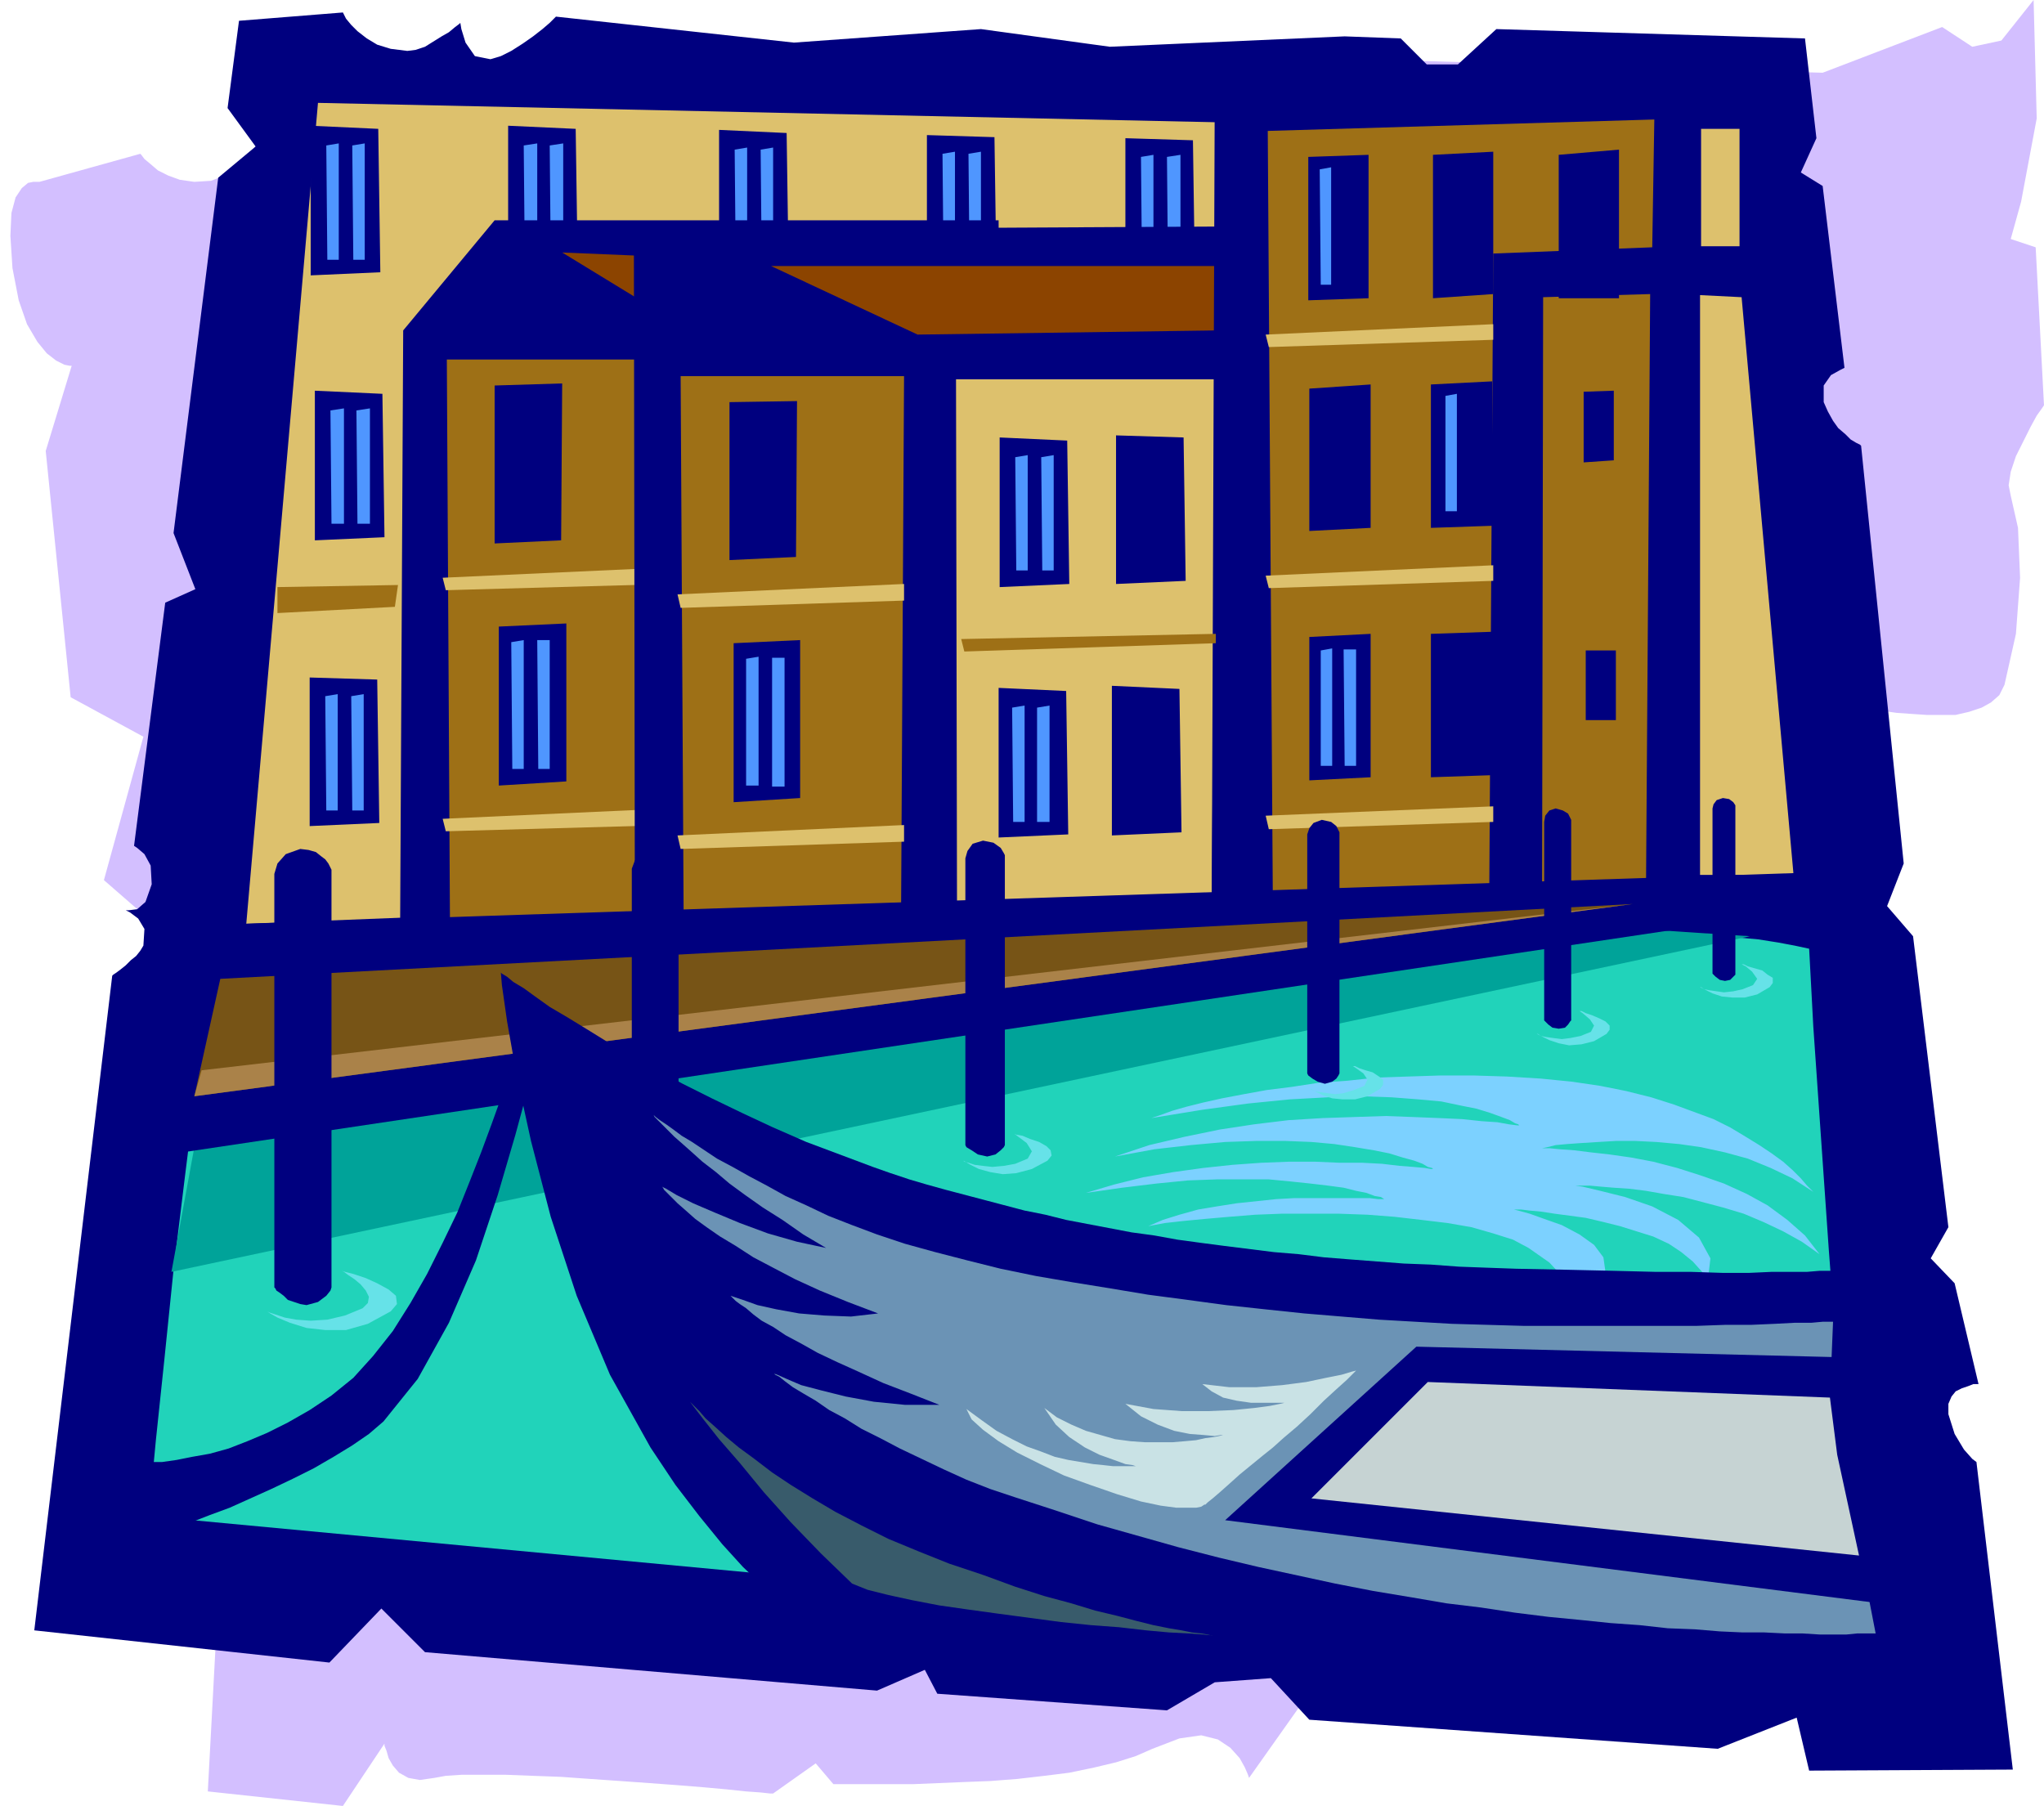 <svg xmlns="http://www.w3.org/2000/svg" width="1.967in" height="1.738in" fill-rule="evenodd" stroke-linecap="round" preserveAspectRatio="none" viewBox="0 0 1967 1738"><style>.pen1{stroke:none}.brush3{fill:#00007f}.brush4{fill:#ddc16d}.brush5{fill:#9e7016}.brush6{fill:#4f96ff}.brush7{fill:#8c4400}</style><path d="m234 1088 3-3 8-9 8-11 4-11-2-16-7-9-9-4-4-1h10l12-1 15-1 18-1 20-1 21-2 22-2 22-3 21-2 20-4 18-3 15-4 11-5 8-5 2-5-3-5-8-4-12-4-15-3-18-2-20-2-22-2-22-1-22-1h-97L100 847l38-138-70-38-24-237 25-82h-2l-5-1-8-4-9-7-9-11-10-17-8-23-6-31-2-31 1-22 4-15 6-9 6-5 5-1h6l97-27 1 1 3 4 6 5 7 6 10 5 11 4 14 2 16-1 8-3 8-4 7-6 7-7 6-6 5-5 3-4 1-1 1 2 1 4 3 6 4 6 4 6 6 4 8 2 8-1 9-5 10-7 9-9 8-9 7-9 6-7 4-5 1-2 230-18 174-46 127-6 886 26 115-44 29 19 28-6 31-39 3 114-15 80-10 36 24 8 8 152-2 3-5 7-6 11-7 14-7 14-5 15-2 13 2 10 7 31 2 48-4 54-11 49-5 10-8 7-9 5-12 4-13 3h-28l-15-1-14-1-14-2-13-3-11-2-9-2-8-2-4-2h-2l-8 44 29 24 8 298-10 33 27 20-24 95h1l2 1 4 1 5 2 5 4 5 5 4 8 4 9 1 19-7 13-9 9-4 3-12 293-157 32-22-49-68 44-183 9-44-33-109 154-1-3-3-7-5-9-9-10-12-8-16-4-21 3-26 10-16 7-19 6-21 5-24 5-24 3-26 3-26 2-26 1-24 1-24 1h-77l-17-20-41 29h-3l-9-1-14-1-19-2-22-2-25-2-27-2-28-2-29-2-28-2-27-1-26-1h-43l-15 1-11 2-14 2-11-2-9-5-6-7-4-7-2-7-2-5v-2l-40 60-130-14 34-636z" class="pen1" style="fill:#d3bfff"/><path d="m108 939 1-1 3-2 4-3 5-4 5-5 5-4 4-5 3-5 1-16-6-10-8-6-4-2h3l8-1 8-7 6-17-1-18-6-11-7-6-3-2 30-234 29-13-21-54 43-342 36-30-27-37 11-84 100-8 1 2 2 4 5 6 6 6 9 7 10 6 13 4 16 2 8-1 9-3 8-5 8-5 7-4 6-5 4-3 1-1 1 6 4 13 9 13 15 3 10-3 10-5 11-7 10-7 9-7 7-6 4-4 2-2 229 25 180-13 124 17 226-10 54 2 25 25h30l37-34 297 9 11 96-15 33 21 13 21 175-4 2-9 5-7 10v16l4 9 5 9 5 7 7 6 5 5 5 3 4 2 1 1 41 402-16 41 25 29 34 280-17 30 23 24 23 97h-5l-5 2-6 2-6 3-4 5-3 7v10l6 19 9 15 8 9 4 3 35 296-196 1-12-51-76 30-393-28-37-40-54 4-46 27-221-16-12-23-46 20-435-37-42-42-50 52-284-31 75-630z" class="pen1 brush3"/><path d="m306 99 880 19 19 733-968 38 69-790z" class="pen1 brush4"/><path d="m267 565 116-2-3 21-113 6v-25z" class="pen1 brush5"/><path d="m1150 274-2-139-65-2v143l67-2z" class="pen1 brush3"/><path d="m1098 151 12-2v112h-11l-1-110zm25 0 13-2v112h-12l-1-110z" class="pen1 brush6"/><path d="m959 270-2-138-65-2v143l67-3z" class="pen1 brush3"/><path d="m907 148 12-2v112h-11l-1-110zm25 0 12-2v112h-11l-1-110z" class="pen1 brush6"/><path d="m759 266-2-138-65-3v144l67-3z" class="pen1 brush3"/><path d="m707 144 12-2v111h-11l-1-109zm25 0 12-2v111h-11l-1-109z" class="pen1 brush6"/><path d="m556 262-2-138-65-3v144l67-3z" class="pen1 brush3"/><path d="m504 140 13-2v111h-12l-1-109zm25 0 13-2v111h-12l-1-109z" class="pen1 brush6"/><path d="m366 262-2-138-65-3v144l67-3z" class="pen1 brush3"/><path d="m314 140 12-2v112h-11l-1-110zm25 0 12-2v112h-11l-1-110z" class="pen1 brush6"/><path d="m370 517-2-138-65-3v144l67-3z" class="pen1 brush3"/><path d="m318 395 13-2v111h-12l-1-109zm25 0 13-2v111h-12l-1-109z" class="pen1 brush6"/><path d="m365 792-2-138-65-2v143l67-3z" class="pen1 brush3"/><path d="m313 670 12-2v112h-11l-1-110zm25 0 12-2v112h-11l-1-110z" class="pen1 brush6"/><path d="m476 212-88 106-3 585 578-17-2-674H476z" class="pen1 brush3"/><path d="m430 346 3 540h209l3-540H430z" class="pen1 brush5"/><path d="m540 520 1-151-65 2v152l64-3zm5 232V600l-65 3v153l65-4z" class="pen1 brush3"/><path d="m426 556 219-10v16l-216 6-3-12zm0 232 219-10v16l-216 6-3-12z" class="pen1 brush4"/><path d="m492 618 12-2v124h-11l-1-122zm25-2h12v124h-11l-1-124z" class="pen1 brush6"/><path d="m613 246-72-3 72 44v-41z" class="pen1 brush7"/><path d="m610 221 1 699 577-18-12-684-566 3z" class="pen1 brush3"/><path d="m655 362 3 540h209l3-540H655z" class="pen1 brush5"/><path d="M1170 365H920l1 531 245-16 4-515z" class="pen1 brush4"/><path d="m766 536 1-150-65 1v152l64-3zm375 23-2-138-65-2v143l67-3zm-112 3-2-138-65-3v144l67-3zm108 239-2-138-65-3v144l67-3zm-109 2-2-138-65-3v144l67-3zm-258-35V616l-64 3v153l64-4z" class="pen1 brush3"/><path d="m652 572 218-10v16l-215 7-3-13zm0 232 218-10v16l-215 7-3-13z" class="pen1 brush4"/><path d="m718 634 12-2v124h-12V634zm256 47 12-2v112h-11l-1-110zm24 0 12-2v112h-12V681zm-21-241 12-2v111h-11l-1-109zm25 0 12-2v111h-11l-1-109zM743 633h12v124h-12V633z" class="pen1 brush6"/><path d="m742 256 141 66 287-4 13-62H742z" class="pen1 brush7"/><path d="M1793 1614 143 1459l2-20 5-53 8-76 9-88 11-90 10-80 10-61 8-30 9-6 21-4 29-5 38-4 44-3 49-3 52-3 54-2 55-2 54-1 51-1 47-1 42-1h134l24-1 25-1 27-1 29-1 30-1 32-2 33-2 34-1 34-2 35-2 36-2 36-1 36-2 35-2 36-1 35-1 35-1 33-1 33-1h91l28 1 25 1 23 1 22 2 19 3 16 3 14 3 4 75 7 101 8 115 9 118 9 112 8 93 5 63 2 24z" class="pen1" style="fill:#21d3ba"/><path d="m1501 1269 1-1 3-4 4-6 1-8-1-10-6-12-12-13-20-14-15-8-19-6-21-6-23-4-25-3-26-3-26-2-28-1h-54l-26 1-25 2-23 2-21 2-18 2-16 3 14-6 16-5 18-5 18-3 19-3 19-2 19-2 18-1h72l8 1h7-1l-3-2-6-1-8-3-10-2-12-3-15-2-17-2-19-2-21-2h-50l-28 1-30 3-33 4-35 5 27-8 28-7 29-5 29-4 28-3 28-2 26-1h26l23 1h22l19 1 17 2 13 1 11 1 6 1h2l-1-1-4-1-5-3-8-3-11-3-13-4-15-3-18-3-20-3-22-2-25-1h-28l-30 1-33 3-35 4-38 7 33-11 34-8 34-7 33-5 33-4 33-2 30-1 30-1 27 1 25 1 22 1 19 2 15 1 11 2 8 1h2l-1-1-3-1-5-3-8-3-11-4-13-4-15-3-19-4-22-2-26-2-29-1-32 1-37 2-40 4-44 6-49 8 9-3 11-4 14-4 16-4 18-4 21-4 22-4 24-3 26-4 28-2 28-3 30-1 31-1h32l32 1 33 2 30 3 27 4 25 5 24 6 22 7 19 7 19 7 16 8 15 9 13 8 12 8 11 8 9 8 8 8 6 7 6 6-20-13-21-10-22-9-22-6-23-5-21-3-22-2-20-1h-19l-17 1-16 1-14 1-11 1-8 2-5 1h-2 9l10 1 14 1 16 2 18 2 21 3 21 4 23 6 22 7 23 8 22 10 20 11 19 14 17 15 14 18-17-12-18-10-19-9-19-8-20-6-19-5-19-5-19-3-17-3-16-2-15-1-12-1-11-1h-14l7 1 17 4 24 6 26 9 25 13 20 17 11 20-3 25-5-12-9-10-11-9-12-8-15-7-16-5-16-5-16-4-17-4-15-2-15-2-13-2-11-1-8-1h-7l4 1 11 3 14 5 17 6 17 9 14 10 9 12 2 14-3 7-5 7-7 8-8 7-8 6-7 5-4 4-2 1z" class="pen1" style="fill:#7cd1ff"/><path d="m1169 86-3 814 589-16-54-782-532-16z" class="pen1 brush3"/><path d="m1220 126 5 758h208l4-640 153-6 2-123-372 11z" class="pen1 brush5"/><path d="m1485 286 103-3-4 571h-100l1-568z" class="pen1 brush5"/><path d="M1637 124v113h37V124h-37zm39 162-40-2v558h90l-50-556z" class="pen1 brush4"/><path d="M1319 508V370l-59 4v137l59-3zm117-2V367l-59 3v138l59-2zm-117 242V610l-59 3v138l59-3zm117-2V608l-59 2v138l59-2zm-119-459V149l-58 2v138l58-2zm120-4V146l-58 3v138l58-4zm121 4V144l-58 5v138h58zm-5 156v-67l-29 1v68l29-2zm2 250v-67h-29v67h29z" class="pen1 brush3"/><path d="m1218 322 219-10v15l-216 7-3-12zm0 232 219-10v15l-216 7-3-12z" class="pen1 brush4"/><path d="m925 615 245-5v9l-242 8-3-12z" class="pen1 brush5"/><path d="m1218 785 219-9v15l-216 7-3-13z" class="pen1 brush4"/><path d="m1270 163 11-2v113h-10l-1-111zm121 218 11-2v113h-11V381zm-120 245 11-2v113h-11V626zm22-1h12v112h-11l-1-112z" class="pen1 brush6"/><path d="M1592 895 212 968l-47 256 1519-323-92-6z" class="pen1" style="fill:#00a399"/><path d="M1734 840 206 890l-44 221 1635-244-63-27z" class="pen1 brush3"/><path d="M1571 870 187 1055l25-113 1359-72z" class="pen1" style="fill:#775416"/><path d="M1571 870 187 1055l7-25 1377-160z" class="pen1" style="fill:#aa8249"/><path d="M1670 937v1l-2 2-3 3-5 1-5-1-4-3-2-2-1-1V778l1-4 3-4 6-2 6 1 4 3 2 3v162zm-158 45-1 1-2 3-3 3-6 1-6-1-4-3-3-3-1-1V791l1-6 4-5 6-2 7 2 5 3 2 4 1 2v193zm-223 51-1 2-2 3-4 3-7 2-7-2-5-3-4-3-1-2V803l2-6 4-5 8-3 9 2 5 4 2 4 1 2v232zm-322 69-1 2-3 3-5 4-8 2-9-2-6-4-5-3-1-2V826l2-7 5-7 10-3 10 2 7 5 3 5 1 2v279zm-314 66-1 2-3 4-7 5-9 2-10-2-8-5-5-4-2-2V836l3-8 5-8 12-4 12 3 8 5 4 6 1 3v335zm-334 71-1 3-4 5-8 6-11 3-6-1-6-2-6-2-4-4-4-3-3-2-1-2-1-1V841l3-10 8-9 14-5 8 1 7 2 5 4 4 3 3 4 2 4 1 2v402z" class="pen1 brush3"/><path d="M1778 1221h-2l-3 1h-5l-7 1h-10l-12 1h-34l-22 1h-25l-31-1h-34l-40-1-44-1-50-1-28-1-27-1-27-2-26-1-26-2-26-2-25-2-24-3-24-2-24-3-24-3-23-3-22-3-22-4-22-3-21-4-21-4-21-4-20-5-20-4-19-5-19-5-19-5-19-5-18-5-17-5-18-6-17-6-16-6-16-6-16-6-16-6-32-14-30-14-29-14-28-14-26-14-24-13-22-13-21-13-18-11-17-10-14-10-11-8-10-6-6-5-5-3-1-1 1 12 5 35 9 51 14 64 19 73 25 76 32 76 39 70 24 36 23 30 22 27 20 22 19 18 17 15 16 12 15 10 13 7 11 4 10 4 8 1 7 1h8l966 38-27-397z" class="pen1 brush3"/><path d="M1764 1272h-10l-11 1h-16l-19 1-23 1h-25l-28 1h-165l-35-1-35-1-35-2-35-2-36-3-36-3-38-4-37-4-37-5-38-5-36-6-37-6-35-6-34-7-32-8-31-8-29-8-27-9-24-9-23-9-21-10-20-9-18-10-17-9-16-9-15-8-12-8-12-8-10-6-8-6-7-5-6-4-4-3-2-2-1-1 1 1 1 2 3 3 4 4 5 5 7 7 8 7 9 8 10 9 13 10 13 11 15 11 17 12 19 12 20 14 22 13-28-6-28-8-27-10-24-10-21-9-16-8-10-6-4-2 1 1 1 2 3 3 5 5 5 5 8 7 9 8 11 8 13 9 15 9 17 11 19 10 21 11 24 11 27 11 29 11-26 3-26-1-24-2-22-4-18-4-14-5-9-3-3-1 1 1 1 1 3 3 4 3 6 4 7 6 8 6 11 6 12 8 15 8 16 9 19 9 20 9 24 11 26 10 28 11h-33l-30-3-27-5-24-6-19-5-14-6-9-4-3-1 1 1 4 2 5 4 8 6 10 6 12 7 13 9 15 8 16 10 18 9 19 10 21 10 21 10 22 10 23 9 24 8 40 13 39 13 39 11 39 11 39 10 38 9 37 8 37 8 36 7 36 6 35 6 33 4 33 5 32 4 31 3 29 3 28 2 27 3 26 1 24 2 22 1h21l20 1h17l16 1h26l10-1h18l-44-227 3-73z" class="pen1" style="fill:#6b93b5"/><path d="m820 1524-30-29-29-30-26-29-23-28-20-23-15-19-10-13-3-4 1 1 3 3 5 5 6 7 9 8 11 10 12 10 15 11 17 13 18 12 21 13 22 13 25 13 26 13 29 12 30 12 33 11 30 11 28 9 26 7 23 7 21 5 19 5 16 4 15 3 12 2 10 2 9 1 6 1 4 1h4-3l-9-1-14-1-19-1-22-2-26-3-27-2-29-3-30-4-30-4-29-4-28-4-26-5-23-5-20-5-15-6z" class="pen1" style="fill:#385b6b"/><path d="m1764 1306-401-10-184 167 630 80-33-187-12-50z" class="pen1 brush3"/><path d="m1761 1345-387-15-112 112 527 55-21-97-7-55z" class="pen1" style="fill:#c6d3d3"/><path d="m1305 1319-4 1-10 3-15 3-19 4-23 3-25 2h-26l-26-3 9 7 11 6 13 3 14 2h32l-4 1-10 2-15 2-20 2-24 1h-26l-27-2-27-5 15 12 16 8 16 6 15 3 13 1 11 1 6-1h3-1l-4 1-5 1-8 1-9 2-11 1-12 1h-26l-14-1-15-2-14-4-14-4-14-6-14-7-12-9 11 16 13 12 15 10 14 7 14 5 11 4 7 1 3 1h-22l-9-1-10-1-12-2-12-2-13-3-13-5-14-5-14-7-15-8-14-10-15-11 5 10 11 10 15 11 18 11 22 11 23 11 25 9 26 9 23 7 19 4 15 2h19l5-1 3-2h1l2-2 5-4 7-6 9-8 10-9 11-9 11-9 10-8 10-9 13-11 13-12 13-13 12-11 10-9 7-7 2-2z" class="pen1" style="fill:#c9e2e5"/><path d="m501 992-1 3-2 9-4 13-6 18-6 22-9 25-10 27-11 28-12 30-14 29-15 30-16 28-17 27-19 24-19 21-21 17-21 14-21 12-20 10-19 8-18 7-18 5-17 3-15 3-14 2h-12l-11 1h-10l-7-1h-5l-4-1h-1l19 80 2-1 6-1 9-3 11-5 15-5 16-6 18-7 19-7 20-9 20-9 21-10 20-10 19-11 18-11 16-11 14-12 33-41 30-54 26-60 21-63 17-58 13-48 7-34 3-12-18-6z" class="pen1 brush3"/><path d="m1676 928 4 2 6 5 5 7-4 6-10 4-9 2-9 1-7-1-7-1-5-1-3-2h-1l2 1 4 2 6 3 9 3 10 1h12l12-3 12-7 3-4v-5l-5-3-5-4-7-2-7-2-4-2h-2zm-156 45 3 2 7 6 4 6-3 6-10 4-10 2-8 1-8-1-7-1-5-1-3-2h-1l2 1 4 2 6 3 9 3 10 2 12-1 12-3 12-7 3-4v-4l-4-4-6-3-7-3-6-2-4-2h-2zm-218 53 3 2 7 5 4 6-3 6-10 4-10 3-8 1-8-1-7-1-5-1-3-2h-1l2 1 4 2 6 3 9 3 10 1h12l12-3 12-7 3-4v-5l-4-3-6-4-7-2-6-2-4-2h-2zm-326 65 4 3 8 6 5 8-4 7-12 5-11 2-11 1-9-1-8-1-6-2-4-1-1-1 2 1 5 3 8 4 11 3 12 2 13-1 15-4 15-8 4-5-1-5-4-4-7-4-9-3-7-3-6-1-2-1zm-647 132 2 1 4 3 6 4 6 5 5 6 3 6-1 6-5 5-17 7-17 4-16 1-14-1-11-2-9-3-6-2-2-1 3 2 7 4 12 5 16 5 18 2h20l21-6 22-12 6-7-1-8-7-6-11-6-11-5-12-4-8-2-3-1z" class="pen1" style="fill:#66e2e8"/></svg>
